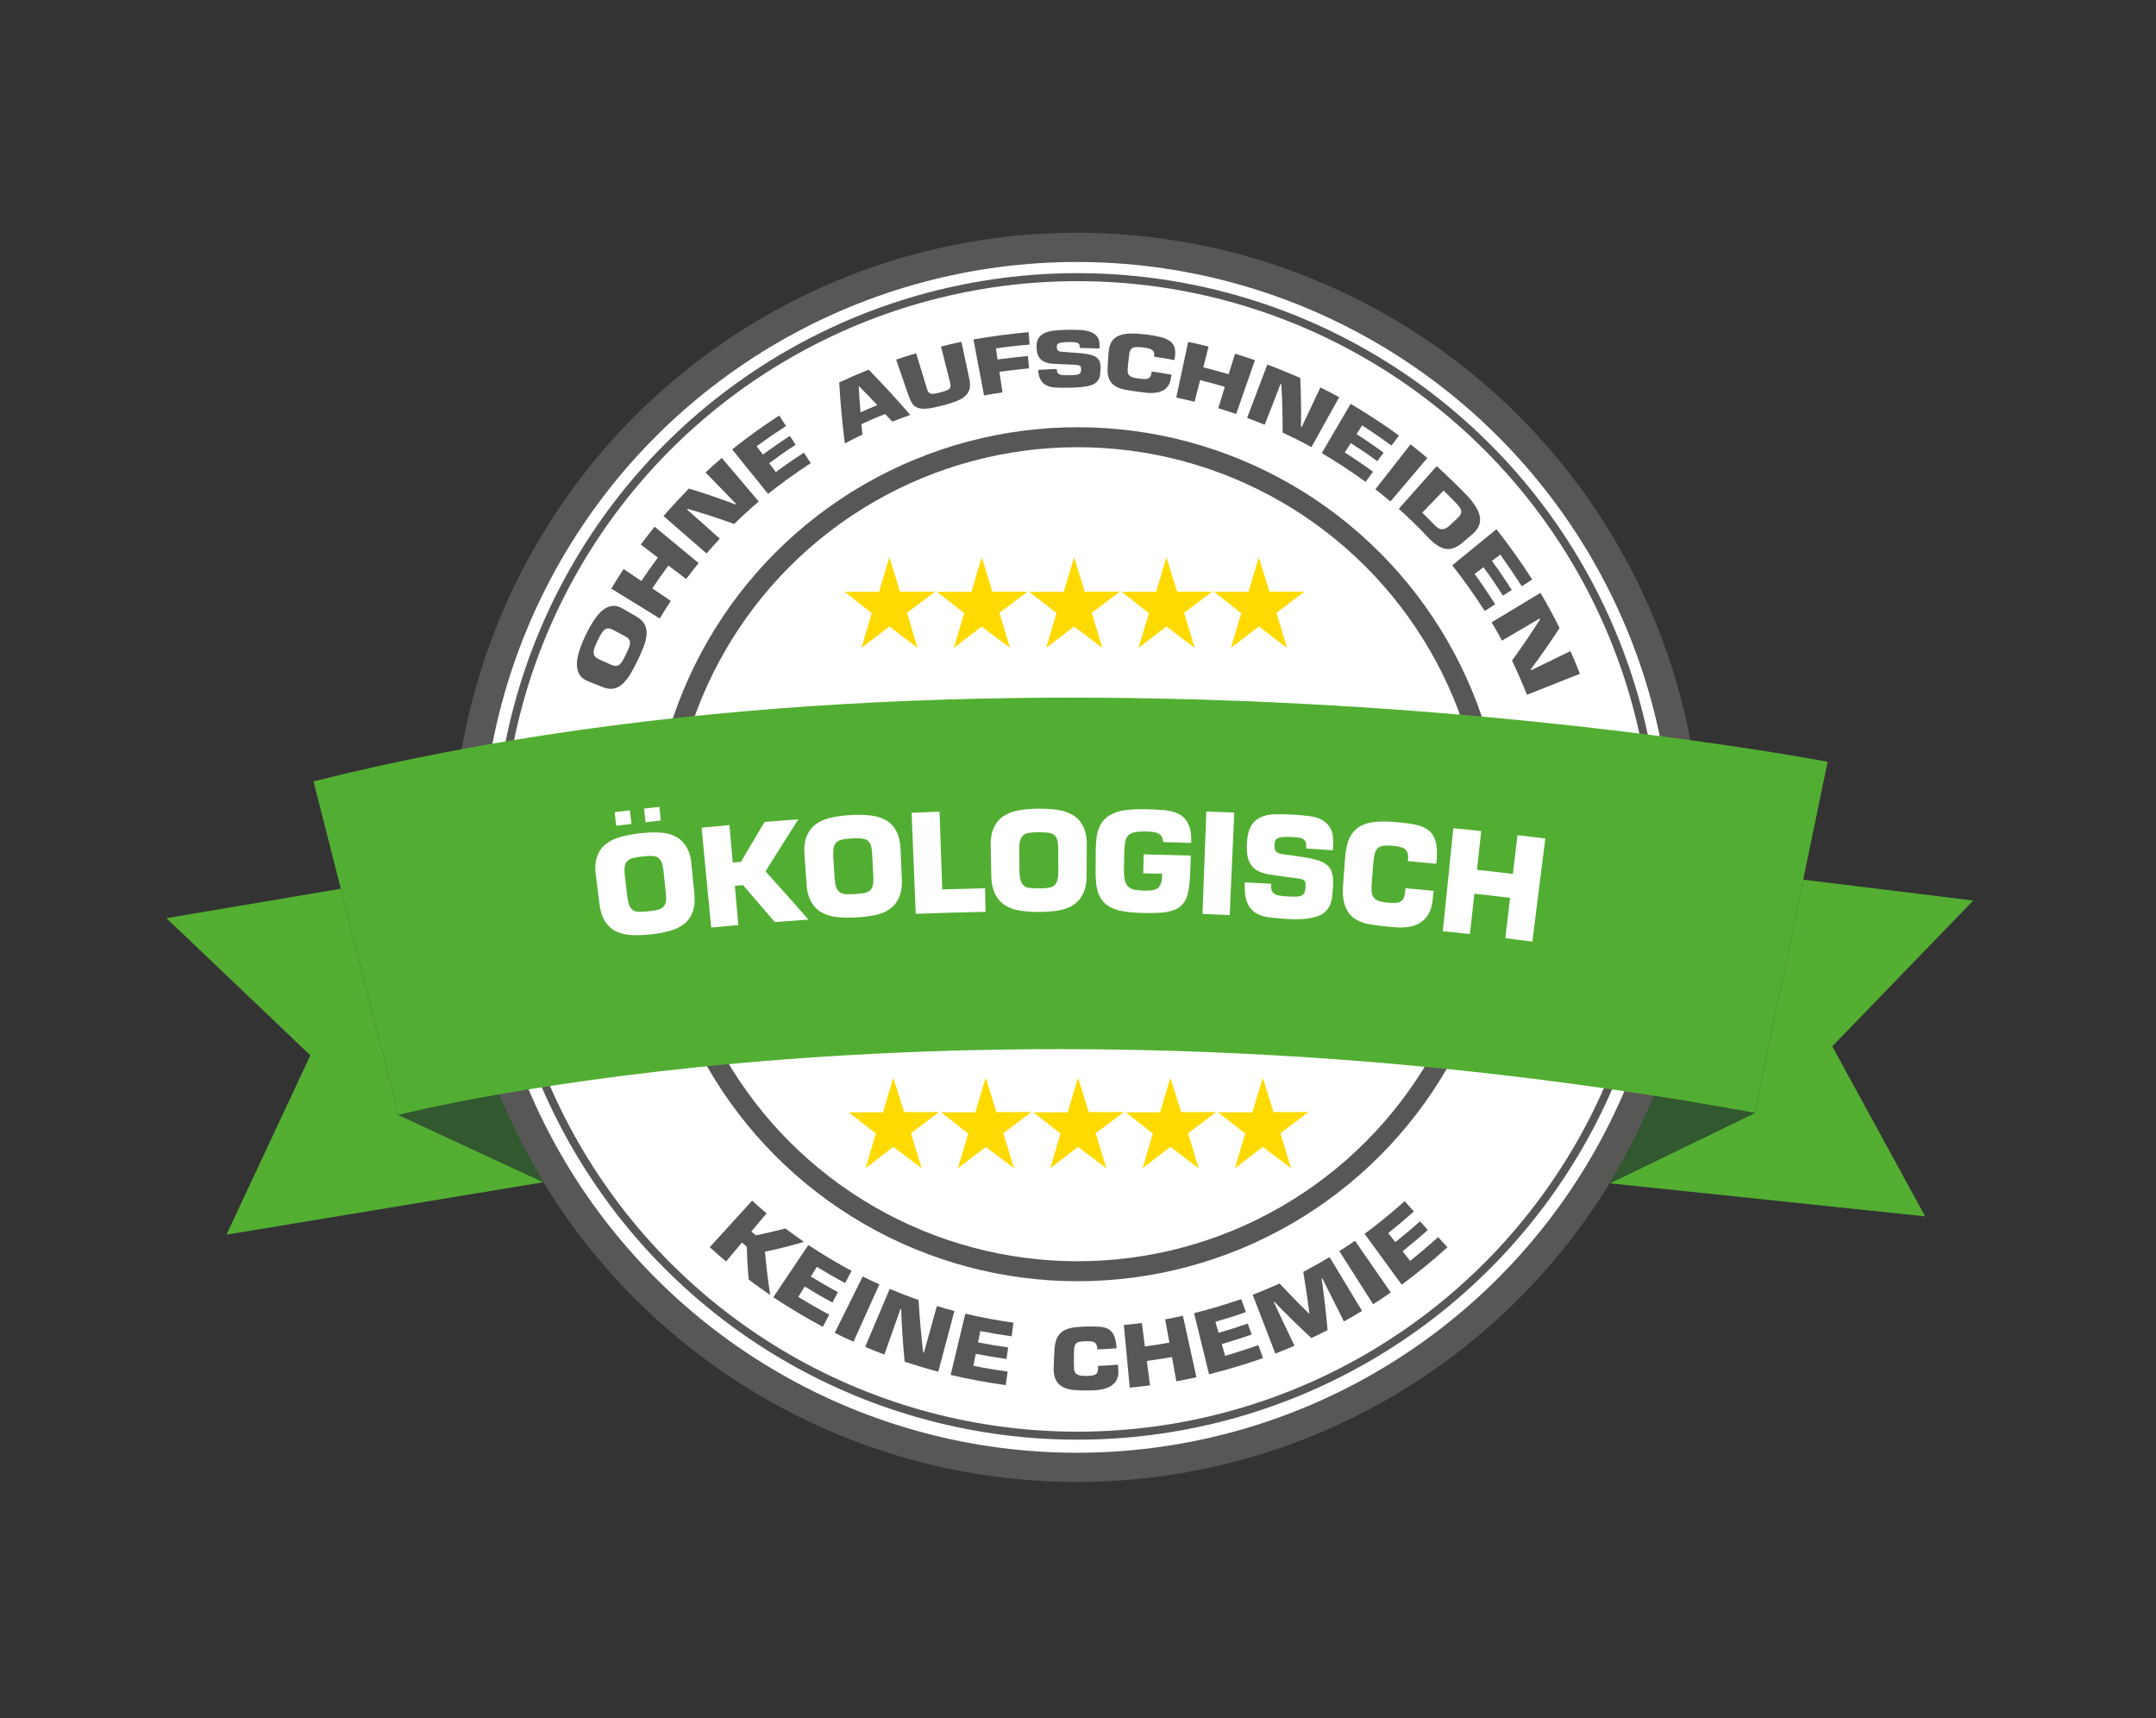 <?xml version="1.0" encoding="utf-8"?>
<!-- Generator: Adobe Illustrator 25.3.0, SVG Export Plug-In . SVG Version: 6.00 Build 0)  -->
<svg version="1.1" id="Ebene_1" xmlns="http://www.w3.org/2000/svg" xmlns:xlink="http://www.w3.org/1999/xlink" x="0px" y="0px"
	 viewBox="0 0 3156.1 2515" style="enable-background:new 0 0 3156.1 2515;" xml:space="preserve">
<rect x="0" y="0" width="3156.1" height="2515" fill="#333333" stroke="none"/>
<style type="text/css">
	.st0{fill:#FFFFFF;stroke:#575756;stroke-width:42.761;stroke-miterlimit:10;}
	.st1{fill:#FFFFFF;stroke:#575756;stroke-width:11.694;stroke-miterlimit:10;}
	.st2{fill:#53AE32;}
	.st3{fill:#31582F;}
	.st4{fill:#575756;}
	.st5{fill:#FFFFFF;stroke:#575756;stroke-width:29.236;stroke-miterlimit:10;}
	.st6{fill:#52AE32;}
	.st7{fill:#FFFFFF;}
	.st8{fill:#FFDA00;}
</style>
<g>
	<circle class="st0" cx="1576.4" cy="1255" r="892.9"/>
	<circle class="st1" cx="1577.2" cy="1253.6" r="847.9"/>
	<polygon class="st2" points="498.9,1300.9 243.6,1344 454.3,1544.8 331.5,1807.3 795.6,1730.5 583.2,1632 	"/>
	<polygon class="st2" points="2639.6,1287.6 2888.6,1318.2 2682.2,1531.6 2818.2,1780.5 2356.5,1732.1 2568.8,1629 	"/>
	<path class="st3" d="M581.9,1631.3l213.7,99.3c0,0-18.7-32.3-35.7-64.9c-9.3-17.7-23.4-50.4-29.4-63.7l-62.4,11.2L581.9,1631.3z"/>
	<path class="st3" d="M2421.5,1604c0,0-17.4,38.6-30.1,64.9c-9,18.7-26.4,47.9-34.9,63.2l212.9-103l-75.4-13.3L2421.5,1604z"/>
	<g>
		<g>
			<path class="st4" d="M1099.8,1802.7c2.7,2.3,4.1,3.4,6.8,5.6c14.5-3,28.8-6.4,43.1-10.1c9,6.7,18,13.2,27.1,19.6
				c-18.8,5.6-37.8,10.5-57,14.4c1.9,21.3,4.4,42.3,7.7,63.4c-10.7-7.3-21.2-14.8-31.5-22.6c-1.5-16-2.4-32.2-2.9-48.3
				c-2.8-2.3-4.2-3.5-7-5.8c-7.7,9.2-15.5,18.4-23.2,27.6c-8.1-6.8-16.1-13.8-23.9-20.9c20.7-22.7,41.3-45.4,62-68.1
				c6.9,6.3,14,12.5,21.2,18.5C1114.6,1785,1107.2,1793.8,1099.8,1802.7z"/>
			<path class="st4" d="M1186.9,1868.6c13.1,7.9,26.3,15.5,39.7,22.9c-3.2,6-4.8,9-8,15.1c-13.8-7.3-27.3-15.2-40.6-23.4
				c-3.8,6.1-5.6,9.2-9.4,15.3c14.9,9,29.9,17.7,45.3,25.9c-3.8,7.1-5.6,10.7-9.4,17.8c-24.9-13.4-49-27.8-72.5-43.3
				c17.1-25.5,34.2-51,51.3-76.5c20.6,13.6,41.6,26.2,63.3,37.9c-3.8,7.1-5.7,10.7-9.4,17.8c-14.1-7.4-27.9-15.4-41.4-23.7
				C1192.2,1860,1190.4,1862.8,1186.9,1868.6z"/>
			<path class="st4" d="M1249.4,1964c-9.3-4.1-18.5-8.5-27.5-13c13.7-27.5,27.3-55,41-82.5c9.7,4.8,14.6,7.1,24.4,11.5
				C1274.6,1908.1,1262,1936.1,1249.4,1964z"/>
			<path class="st4" d="M1294.6,1982.8c-9.4-3.6-18.8-7.3-28.1-11.3c12-28.3,23.9-56.6,35.9-84.8c14,5.8,28,11.2,42.3,16.3
				c1.4,25.6,3.7,51.1,6.7,76.6c0.4,0.1,0.7,0.2,1.1,0.3c6.3-22.7,12.6-45.5,19-68.2c10.2,3.1,15.3,4.6,25.6,7.3
				c-7.9,29.7-15.7,59.4-23.6,89c-16.5-4.5-32.9-9.4-49.2-14.7c-2.5-25.6-4.2-51.2-5.1-76.9c-0.4-0.2-0.6-0.2-1-0.4
				C1310.3,1938.3,1302.4,1960.5,1294.6,1982.8z"/>
			<path class="st4" d="M1431.8,1965c14.6,2.8,29.2,5.3,44,7.4c-0.9,6.8-1.4,10.1-2.4,16.9c-15.1-2.2-30-4.7-45-7.6
				c-1.4,7-2.1,10.5-3.5,17.6c16.6,3.3,33.3,6.1,50.1,8.3c-1.1,8-1.6,12-2.7,20c-27.1-3.8-53.9-8.8-80.7-15
				c7.2-29.9,14.3-59.7,21.5-89.6c23.4,5.4,46.7,9.8,70.5,13.1c-1.1,8-1.6,12-2.7,20c-15.4-2.2-30.6-4.7-45.8-7.7
				C1433.7,1955.1,1433.1,1958.4,1431.8,1965z"/>
			<path class="st4" d="M1636.6,1997.6c0.1,1.1,0.1,1.6,0.2,2.7c0.2,2.5,0.3,5,0.4,7.4c0.1,2.4-0.1,4.7-0.6,6.9
				c-0.5,2.3-1.4,4.4-2.6,6.5c-1.2,2.1-3,4.1-5.4,6c-2.4,1.9-5.1,3.3-7.8,4.4c-2.7,1-5.6,1.9-8.5,2.4c-3,0.6-6,0.9-9.2,1.1
				c-3.1,0.1-6.3,0.2-9.6,0.3c-7.7,0.1-14.7-0.1-21.1-0.6c-6.4-0.5-11.9-2-16.5-4.4c-4.6-2.4-8.1-6-10.5-10.8
				c-2.4-4.8-3.3-11.4-2.9-19.8c0.5-9.5,0.7-14.3,1.1-23.8c0.4-7.6,1.8-13.6,4.1-18.1c2.4-4.5,5.6-7.9,9.8-10.2
				c4.2-2.3,9.1-3.8,14.8-4.6c5.7-0.7,12.2-1.1,19.5-1.3c6.8-0.1,12.7,0,17.7,0.3c5,0.4,9.3,1.4,12.7,3.3c3.4,1.8,6.2,4.7,8.1,8.6
				c2,3.9,3.3,9.2,4,16.1c0.1,1.4,0.2,2.1,0.3,3.6c-9.5,0.7-19,1.3-28.4,1.6c-0.1-1.4-0.1-2.1-0.1-3.6c-0.3-2-1-3.6-1.9-4.8
				c-0.9-1.2-2.1-2-3.6-2.5c-1.5-0.5-3.2-0.9-5.1-1c-2-0.1-4.1-0.2-6.3-0.1c-3.9,0.1-7,0.4-9.2,0.9c-2.3,0.6-4,1.5-5.1,2.9
				c-1.1,1.3-1.9,3.1-2.2,5.4c-0.3,2.2-0.5,5-0.6,8.3c-0.1,5.7-0.1,8.6-0.1,14.4c0,3.4,0.1,6.4,0.3,8.8c0.2,2.4,0.9,4.4,2.1,5.9
				c1.2,1.5,3,2.6,5.4,3.3c2.4,0.7,5.8,1,10.2,1c3,0,5.6-0.2,7.8-0.5c2.2-0.3,4.1-0.8,5.6-1.6c1.5-0.8,2.5-2,3.2-3.5
				c0.7-1.6,0.9-3.7,0.8-6.4c0-1.1-0.1-1.6-0.1-2.7C1617.1,1998.9,1626.9,1998.4,1636.6,1997.6z"/>
			<path class="st4" d="M1751.4,2016c-9.7,2.2-19.6,4.1-29.4,5.9c-2.1-11.8-4.3-23.7-6.4-35.5c-12.2,2.2-24.5,4.1-36.8,5.7
				c1.6,11.9,3.1,23.9,4.7,35.8c-9.9,1.3-19.8,2.4-29.7,3.3c-2.9-30.6-5.7-61.1-8.6-91.7c10.5-1,15.8-1.6,26.3-2.9
				c1.5,11.4,3,22.9,4.5,34.3c12-1.6,23.9-3.4,35.8-5.6c-2.1-11.4-4.1-22.7-6.2-34.1c10.4-1.9,15.6-2.9,26-5.2
				C1738.2,1956,1744.8,1986,1751.4,2016z"/>
			<path class="st4" d="M1783.8,1951c14.4-4.2,28.6-8.7,42.8-13.6c2.3,6.4,3.4,9.7,5.7,16.1c-14.5,5-29.1,9.6-43.8,13.9
				c2,6.9,3,10.3,4.9,17.2c16.4-4.7,32.6-10,48.7-15.6c2.7,7.6,4.1,11.4,6.8,19c-26,9.1-52.3,16.9-79,23.7
				c-7.3-29.8-14.6-59.6-21.9-89.5c23.4-5.9,46.3-12.8,69-20.6c2.7,7.6,4.1,11.4,6.8,19c-14.7,5.3-29.6,9.9-44.6,14.2
				C1781.1,1941.3,1782,1944.5,1783.8,1951z"/>
			<path class="st4" d="M1895,1969.9c-9.3,4-18.7,7.8-28.1,11.4c-11-28.7-22-57.3-33.1-86c13.2-5.2,26.3-10.7,39.3-16.5
				c14,14.9,28.2,29.5,42.8,43.7c0.4-0.2,0.6-0.3,0.9-0.4c-2.6-20.2-5.6-40.2-9-60.3c13-6.9,25.8-14.2,38.5-21.7
				c15.9,26.3,31.8,52.5,47.6,78.8c-8.8,5.3-17.7,10.5-26.6,15.4c-10.5-21.1-21.1-42.1-31.7-63.2c-0.3,0.2-0.5,0.3-0.9,0.5
				c3.6,25.1,6.5,50.2,8.7,75.4c-9.4,4.8-14.2,7.1-23.7,11.6c-18.6-17.2-36.7-34.8-54.3-53.1c-0.3,0.1-0.5,0.2-0.8,0.3
				C1874.7,1927.4,1884.8,1948.7,1895,1969.9z"/>
			<path class="st4" d="M2035.9,1891.9c-8.5,5.9-17.1,11.7-25.8,17.2c-16.5-25.9-33-51.8-49.5-77.7c9.2-5.9,13.8-8.9,22.9-15.2
				C2000.9,1841.4,2018.4,1866.7,2035.9,1891.9z"/>
			<path class="st4" d="M2042.6,1818.2c12.3-9.8,24.4-19.9,36.1-30.5c4.6,5.1,6.9,7.6,11.4,12.7c-11.9,10.8-24.3,21.1-36.9,31.2
				c4.5,5.6,6.7,8.4,11.1,14.1c14-11.3,27.6-22.8,41-34.8c5.4,6,8.1,8.9,13.6,14.9c-21.5,19.3-43.8,37.5-67,54.7
				c-18.1-24.8-36.2-49.6-54.3-74.4c20.3-15.1,39.7-30.9,58.6-47.8c5.4,6,8.1,8.9,13.5,14.9c-12.1,11-24.7,21.6-37.5,31.8
				C2036.4,1810.3,2038.4,1813,2042.6,1818.2z"/>
		</g>
	</g>
	<g>
		<g>
			<path class="st4" d="M933.6,966.3c-3.5,7.2-6.9,13.8-10.4,19.7c-3.5,5.9-7.2,10.7-11.2,14.5c-4,3.7-8.3,6.2-13,7.3
				c-4.7,1.1-10.1,0.5-16.1-1.8c-8.8-3.5-13.1-5.2-21.9-8.7c-6-2.4-10.3-5.7-12.8-10c-2.5-4.3-3.8-9.4-3.7-15.3
				c0.1-5.9,1.3-12.6,3.7-19.8c2.4-7.3,5.5-15,9.4-23c3.9-8.1,7.9-15.2,12-21.5c4.1-6.2,8.4-11.1,12.9-14.7c4.5-3.5,9.2-5.6,14-6.1
				c4.9-0.5,10,0.9,15.6,4.2c8.1,4.8,12.2,7.2,20.3,11.9c5.6,3.3,9.4,7.1,11.5,11.4c2.1,4.3,3,9.1,2.6,14.4
				c-0.4,5.3-1.7,11-4.1,17.3C940,952.4,937.1,959.1,933.6,966.3z M916.3,957.8c1.8-3.8,3.3-7,4.4-9.8c1.1-2.7,1.6-5.1,1.6-7.1
				s-0.6-3.8-1.9-5.4c-1.2-1.6-3.2-3.1-6-4.5c-6.6-3.5-10-5.3-16.6-8.8c-2.8-1.5-5.1-2.2-7.1-2.3c-2-0.1-3.8,0.5-5.5,1.7
				c-1.7,1.2-3.3,3.2-4.9,5.8c-1.6,2.6-3.4,6-5.3,10c-1.9,4-3.4,7.5-4.5,10.4c-1.1,2.9-1.6,5.4-1.5,7.5c0.1,2.1,0.7,3.9,2,5.5
				c1.3,1.5,3.3,3,6.1,4.4c6.8,3.1,10.3,4.6,17.1,7.7c2.9,1.2,5.3,1.8,7.3,1.8c2,0,3.8-0.6,5.4-1.9c1.6-1.3,3.1-3.1,4.5-5.6
				C912.8,964.8,914.4,961.6,916.3,957.8z"/>
			<path class="st4" d="M1022.7,824.2c-6.2,7.6-12.3,15.4-18.2,23.4c-8.7-6.6-17.4-13.2-26.1-19.8c-8.1,10.9-16,22.1-23.5,33.5
				c9,6.1,18.1,12.2,27.1,18.3c-5.6,8.4-11,17-16.2,25.7c-23.7-14.6-47.4-29.2-71-43.7c5.9-9.7,11.9-19.2,18.1-28.7
				c8.7,5.9,17.3,11.7,26,17.6c7.8-11.6,15.8-23.1,24.1-34.4c-8.3-6.3-16.7-12.7-25-19c6.7-8.8,13.4-17.5,20.3-26.1
				C979.8,788.8,1001.2,806.5,1022.7,824.2z"/>
			<path class="st4" d="M1053.7,788.5c-6.6,7.1-13.1,14.3-19.4,21.7c-21-18.3-42-36.6-63-54.8c12-13.8,24.4-27.2,37.1-40.3
				c23,7,45.7,14.8,68.2,23.3c0.3-0.3,0.5-0.5,0.9-0.8c-14.9-15.4-29.8-30.7-44.7-46.1c7.8-7.2,15.7-14.3,23.8-21.2
				c18,21.3,36.1,42.5,54.1,63.8c-12.4,10.5-24.4,21.5-36,32.9c-22.5-8.2-45.1-15.5-68-22.1c-0.3,0.4-0.5,0.6-0.9,0.9
				C1021.8,760.1,1037.8,774.3,1053.7,788.5z"/>
			<path class="st4" d="M1116.8,665.4c12.9-9.5,26-18.7,39.5-27.3c3.4,5.2,5.1,7.8,8.4,13c-13.2,8.5-26.1,17.5-38.7,26.8
				c3.9,5.2,5.8,7.8,9.7,13.1c13.4-9.9,27.1-19.4,41.2-28.4c4,6.2,5.9,9.2,9.9,15.4c-21.6,14-42.3,28.9-62.5,44.9
				c-17.5-21.7-35-43.4-52.5-65.1c22.2-17.7,45.1-34.1,68.9-49.6c4,6.1,5.9,9.2,9.9,15.4c-14.6,9.5-28.9,19.3-43,29.6
				C1111.3,658,1113.2,660.5,1116.8,665.4z"/>
			<path class="st4" d="M1261,620.9c0.6,6.1,0.9,9.1,1.5,15.2c-8.7,4.1-17.3,8.4-25.8,12.9c-3.8-29.7-6.5-59.4-8.2-89.2
				c14.2-6.6,28.5-12.9,43-18.7c21.1,21.4,41.4,43.5,61,66.3c-8.8,3.1-17.6,6.3-26.3,9.8c-4.1-4.5-6.2-6.8-10.5-11.3
				C1284,610.6,1272.4,615.6,1261,620.9z M1257.3,565.1c-0.1,0-0.2,0.1-0.3,0.1c0.7,12.8,1.6,25.6,2.7,38.4
				c9.8-4.4,14.7-6.6,24.6-10.6C1275.4,583.6,1266.4,574.3,1257.3,565.1z"/>
			<path class="st4" d="M1407.4,500.4c3.9,18.1,7.7,36.2,11.6,54.4c1.2,5.4,1.3,10.1,0.4,14.1c-0.9,3.9-2.8,7.3-5.8,10.2
				c-3,2.9-7,5.3-12.1,7.5c-5.1,2.1-11.2,4.1-18.5,6.1c-10,2.7-18,4.5-24,5.2c-6.1,0.7-11,0.5-14.8-0.7c-3.8-1.2-6.7-3.4-8.7-6.4
				c-2-3.1-3.8-7-5.5-11.8c-6.1-17.5-12.2-35-18.2-52.6c9.7-3.3,19.5-6.4,29.3-9.3c5.4,17.6,10.7,35.2,16.1,52.8
				c0.7,2.3,1.6,3.9,2.8,4.9c1.2,1,2.6,1.6,4.3,1.7c1.7,0.1,3.6-0.1,5.9-0.6c2.2-0.5,4.8-1.2,7.7-1.9c2.9-0.8,5.3-1.5,7.2-2.2
				c1.9-0.7,3.4-1.5,4.4-2.5c1.1-1,1.7-2.2,1.9-3.7c0.2-1.5,0-3.4-0.6-5.8c-4.4-17.5-8.9-35-13.3-52.5
				C1387.4,504.7,1397.4,502.4,1407.4,500.4z"/>
			<path class="st4" d="M1460.3,526.2c14.8-2,29.6-3.7,44.5-5.1c0.7,7.3,1,10.9,1.6,18.1c-14.5,1.4-29,3-43.4,5
				c1.5,10.1,3,20.2,4.5,30.2c-10.8,1.6-16.3,2.5-27,4.4c-5.2-27.3-10.3-54.6-15.5-81.9c26.8-4.7,53.6-8.2,80.7-10.7
				c0.6,7.3,0.9,10.9,1.5,18.2c-16.5,1.3-32.9,3.2-49.3,5.6C1458.9,516.5,1459.4,519.7,1460.3,526.2z"/>
			<path class="st4" d="M1571.7,516.2c8.1,0.4,14.8,1.2,20,2.1c5.2,0.9,9.3,2.3,12.3,4.1c2.9,1.8,4.9,4.2,5.9,7.2
				c1,3,1.4,6.9,1.1,11.6c-0.1,2.3-0.3,4.6-0.5,6.8c-0.2,2.3-0.8,4.4-1.7,6.3c-0.9,2-2.3,3.8-4.1,5.4c-1.8,1.7-4.4,3.1-7.8,4.2
				c-3.3,1.2-7.6,2-12.8,2.6c-5.2,0.6-11.5,0.9-19,1c-6.6,0.1-12.5,0.1-17.9-0.1c-5.3-0.1-10-1-13.8-2.6c-3.9-1.6-7-4.1-9.4-7.7
				c-2.4-3.6-3.8-8.8-4.3-15.6c10.9-0.8,16.3-1,27.2-1.4c0.1,2.1,0.4,3.8,1,5.1c0.6,1.2,1.6,2.2,3,2.8c1.4,0.6,3.2,1,5.4,1.1
				s5.1,0.2,8.6,0.1c3.3,0,6-0.1,8.3-0.3c2.2-0.1,4-0.5,5.4-1c1.4-0.5,2.4-1.3,3-2.2c0.6-1,0.9-2.4,1-4.2c0-1.8-0.1-3.2-0.4-4.2
				c-0.3-1-0.9-1.8-2-2.2c-1-0.5-2.6-0.8-4.6-1c-2-0.2-4.7-0.3-8-0.4c-2.5-0.1-3.8-0.2-6.3-0.3c-6.6-0.3-12.5-0.5-17.7-0.8
				c-5.2-0.2-9.7-1-13.4-2.4c-3.7-1.4-6.6-3.6-8.8-6.6c-2.2-3.1-3.5-7.6-3.9-13.6c-0.4-6,0.3-10.7,2.3-14.2c2-3.5,5-6.2,9.1-8.2
				c4.1-1.9,9.1-3.2,15-3.8c5.9-0.6,12.7-1,20.2-1.1c6.2-0.1,12.2,0.1,17.8,0.4c5.7,0.3,10.6,1.3,14.8,2.9c4.2,1.6,7.4,4,9.8,7.3
				c2.3,3.2,3.3,7.8,3.1,13.5c-0.1,1.4-0.1,2.1-0.2,3.4c-9.4-0.5-18.9-0.7-28.4-0.8c0-2.1-0.3-3.8-0.9-5c-0.6-1.2-1.6-2-3-2.6
				c-1.3-0.6-3.1-0.9-5.2-1c-2.1-0.1-4.6-0.1-7.6-0.1c-4.1,0-7.3,0.3-9.6,0.6c-2.3,0.3-4,0.8-5.2,1.5c-1.2,0.6-1.9,1.4-2.2,2.3
				c-0.3,0.9-0.4,1.9-0.3,3.1c0.1,1.7,0.4,3,0.9,3.9c0.6,0.9,1.4,1.6,2.4,2c1,0.4,2.3,0.7,3.8,0.8c1.5,0.2,3.2,0.2,5.1,0.3
				C1564.4,515.8,1566.8,515.9,1571.7,516.2z"/>
			<path class="st4" d="M1715.1,548.5c-0.2,1-0.3,1.4-0.5,2.4c-0.4,2.3-0.9,4.4-1.4,6.5c-0.5,2.1-1.3,4.1-2.3,5.9
				c-1,1.8-2.3,3.5-4,5.1c-1.6,1.6-3.7,2.9-6.2,4c-2.6,1.1-5.3,1.9-7.9,2.3c-2.7,0.4-5.4,0.6-8.2,0.6c-2.8,0-5.6-0.2-8.4-0.6
				s-5.8-0.7-8.8-1.1c-7-0.9-13.4-1.8-19.2-2.9c-5.8-1-10.8-2.7-14.9-5.1c-4.1-2.4-7.3-5.7-9.4-10.1c-2.2-4.4-3-10.4-2.5-18
				c0.6-8.6,0.8-12.9,1.4-21.5c0.4-6.9,2-12.3,4.7-16.3c2.7-4,6.4-6.9,11.3-8.7c4.8-1.8,10.6-2.8,17.3-2.8c6.7,0,14.2,0.5,22.6,1.5
				c7.8,1,14.5,2.3,20.2,3.7s10.2,3.4,13.6,5.8c3.4,2.5,5.7,5.7,6.9,9.6c1.2,3.9,1.3,8.9,0.3,15.1c-0.2,1.3-0.4,1.9-0.6,3.2
				c-9.9-1.9-19.9-3.6-29.9-5c0.2-1.3,0.3-1.9,0.5-3.2c0-1.9-0.4-3.4-1.2-4.6c-0.8-1.2-1.9-2.2-3.4-2.9c-1.5-0.7-3.3-1.3-5.4-1.8
				c-2.1-0.4-4.4-0.8-6.9-1.1c-4.3-0.5-7.6-0.7-10.2-0.4c-2.5,0.2-4.5,0.9-5.8,2c-1.4,1.1-2.3,2.6-2.9,4.6c-0.6,2-1,4.5-1.3,7.4
				c-0.5,5.2-0.8,7.8-1.4,12.9c-0.3,3.1-0.5,5.7-0.5,7.9c0,2.2,0.5,4,1.5,5.5c1,1.5,2.7,2.7,4.9,3.6c2.3,0.9,5.5,1.6,9.7,2.1
				c2.9,0.4,5.4,0.6,7.6,0.7c2.2,0.1,4-0.1,5.5-0.5c1.5-0.5,2.8-1.3,3.7-2.6c0.9-1.3,1.6-3.1,1.9-5.6c0.1-1,0.2-1.5,0.4-2.4
				C1695.7,545.1,1705.4,546.7,1715.1,548.5z"/>
			<path class="st4" d="M1809.6,606c-10.4-3.6-15.7-5.2-26.2-8.4c3.2-10.4,6.4-20.8,9.6-31.3c-12-3.6-24-6.9-36.2-9.9
				c-2.7,10.6-5.4,21.1-8.1,31.7c-10.7-2.6-16-3.8-26.8-6.1c5.8-27.2,11.6-54.4,17.4-81.5c10,2.1,20,4.3,29.9,6.8
				c-2.6,10.1-5.2,20.3-7.7,30.4c12.4,3.1,24.8,6.5,37.1,10.1c3.1-10,6.2-20,9.3-30c9.8,2.9,19.6,6.1,29.2,9.4
				C1828,553.5,1818.8,579.8,1809.6,606z"/>
			<path class="st4" d="M1851.3,621.8c-10.2-4.2-15.3-6.2-25.7-10.1c9.9-26,19.7-52,29.6-78.1c16.3,6.1,32.3,12.7,48.2,19.6
				c1.1,23.8,1.5,47.6,1.1,71.4c0.4,0.2,0.6,0.3,1,0.5c9.2-19.3,18.3-38.7,27.4-58c9.3,4.6,18.4,9.4,27.5,14.3
				c-13.5,24.4-27,48.7-40.6,73.1c-13.8-7.6-27.9-14.6-42.2-21.3c0.1-23.7-0.5-47.2-1.9-70.8c-0.4-0.2-0.7-0.3-1.1-0.5
				C1866.9,582,1859.2,601.9,1851.3,621.8z"/>
			<path class="st4" d="M1985.8,635.5c13.5,8.6,26.8,17.6,39.6,27.1c-3.7,5-5.5,7.5-9.2,12.5c-12.6-9.3-25.6-18.1-38.8-26.5
				c-3.5,5.5-5.3,8.2-8.8,13.7c14.1,9,27.9,18.4,41.3,28.3c-4.4,5.9-6.5,8.8-10.9,14.7c-20.8-15.1-42-29-64.1-42.1
				c14.1-24,28.2-48,42.3-72.1c24.3,14.4,47.8,29.8,70.7,46.4c-4.4,5.9-6.5,8.8-10.9,14.7c-14.1-10.2-28.4-20.1-43-29.5
				C1990.8,627.8,1989.1,630.4,1985.8,635.5z"/>
			<path class="st4" d="M2035.4,734.1c-7.2-6.1-14.5-12.1-22-17.9c17.2-21.9,34.3-43.9,51.5-65.8c8.3,6.5,16.5,13.2,24.5,20
				C2071.4,691.6,2053.4,712.9,2035.4,734.1z"/>
			<path class="st4" d="M2103.1,682.3c15.1,13.7,29.6,27.8,43.8,42.4c5.8,6.1,10.3,11.9,13.6,17.2c3.3,5.4,5.2,10.4,5.9,15.1
				c0.7,4.7,0.1,9.1-1.8,13.3c-1.9,4.2-5.1,8.1-9.6,12c-5.3,4.5-8,6.8-13.3,11.4c-4.3,3.7-8.6,6.4-12.6,8.1
				c-4.1,1.7-8.2,2.2-12.3,1.7c-4.2-0.6-8.4-2.3-12.9-5.3c-4.5-2.9-9.2-7.2-14.4-12.6c-13.4-14.2-27.3-27.8-41.9-40.8
				C2066.1,724,2084.6,703.1,2103.1,682.3z M2082,750.4c7.4,7.2,11.1,10.9,18.3,18.4c3.8,4,7.4,6,10.8,5.9c3.4-0.1,6.7-1.6,10-4.6
				c5.1-4.8,7.7-7.1,12.8-11.9c2-1.8,3.4-3.5,4.2-5.2c0.8-1.6,1.1-3.3,1-4.9c-0.2-1.6-0.8-3.3-2-5c-1.1-1.7-2.6-3.5-4.5-5.5
				c-7.6-8-11.5-11.9-19.4-19.5C2102.7,728.8,2092.4,739.6,2082,750.4z"/>
			<path class="st4" d="M2184,821c10.1,13.9,19.7,28.1,29.1,42.5c-5.2,3.4-7.8,5.1-13,8.4c-9-14.2-18.5-28.1-28.5-41.6
				c-5.2,3.9-7.8,5.9-13,9.8c10.5,14.5,20.5,29.3,30.2,44.4c-6.1,3.9-9.2,5.9-15.4,9.8c-14.8-23.1-30.5-45.3-47.5-66.8
				c21.6-17.6,43.1-35.2,64.7-52.8c18.7,23.7,36.1,48.2,52.4,73.6c-6.1,3.9-9.2,5.9-15.3,9.9c-10.1-15.7-20.6-31.1-31.5-46.3
				C2191.3,815.5,2188.9,817.3,2184,821z"/>
			<path class="st4" d="M2198.7,937.8c-4.8-9.1-9.9-18.1-15.1-26.9c23.8-14.4,47.6-28.7,71.4-43.1c10,16.8,19.3,34,28,51.5
				c-13.4,20.7-27.5,40.8-42.2,60.6c0.2,0.5,0.3,0.7,0.5,1.2c19.2-9.3,38.4-18.6,57.6-28c4.9,11,9.5,22,13.9,33.2
				c-25.8,10.2-51.6,20.4-77.5,30.7c-6.8-16.9-14.1-33.6-21.9-50.1c14.4-19.7,28-39.8,41.1-60.4c-0.3-0.5-0.4-0.7-0.6-1.2
				C2235.5,916.2,2217.1,927,2198.7,937.8z"/>
		</g>
	</g>
	<circle class="st5" cx="1577.5" cy="1250.4" r="610.4"/>
	<path class="st6" d="M458.9,1143.8L583.2,1632c0,0,832.7-214.6,1985.6-3l106.6-513.9C2675.4,1115.1,1484.7,885.8,458.9,1143.8z"/>
	<g>
		<g>
			<path class="st7" d="M953,1367.7c-9.1,1-18.8,1.5-28,1.1c-8.6-0.4-16.2-2.1-22.8-5.3c-6.6-3.1-12-8-16.2-14.4
				c-4.8-7.3-7.7-17.9-8.5-26.5c-1.7-13.7-3.5-27.3-5.2-41c-1.4-8.5-1.2-19.5,1.7-27.8c2.6-7.3,6.7-13.3,12.5-18
				c5.8-4.6,12.9-8.2,21.4-10.6c9.1-2.6,19-4.3,28.3-5.4c9.3-1.1,19.3-1.6,28.7-1.2c8.8,0.4,16.6,2.2,23.2,5.5
				c6.6,3.2,12,8.2,16.2,14.7c4.7,7.5,7.4,18.1,7.9,26.8c1.4,13.8,2.8,27.5,4.1,41.3c1.2,8.6,0.7,19.6-2.3,27.9
				c-2.7,7.3-6.9,13.2-12.6,17.7c-5.7,4.5-12.7,7.9-21,10.1C971.7,1365.1,962.1,1366.7,953,1367.7z M924.4,1206
				c-8.9,1-13.4,1.6-22.3,2.7c-1-8-1.4-12-2.4-19.9c8.9-1.1,13.4-1.6,22.3-2.7C923,1194,923.4,1198,924.4,1206z M949.2,1334
				c5.2-0.6,9.6-1.3,13.1-2.1c3.5-0.8,6.3-2.2,8.3-4c2-1.9,3.4-4.4,4-7.7c0.7-3.3,0.7-7.6,0.1-13.1c-1.2-10.9-2.4-21.9-3.5-32.8
				c-0.6-5.4-1.6-9.7-2.9-12.7c-1.3-3-3.2-5.2-5.6-6.6c-2.4-1.4-5.5-2.1-9.1-2.1c-3.7,0-8.2,0.2-13.4,0.8c-5.3,0.6-9.7,1.3-13.2,2.2
				c-3.5,0.9-6.3,2.2-8.3,4.1c-2,1.9-3.4,4.4-4,7.6c-0.6,3.2-0.7,7.5-0.2,13c1.3,10.9,2.6,21.8,3.9,32.7c0.8,5.4,1.9,9.6,3.2,12.7
				c1.4,3,3.3,5.3,5.6,6.6c2.4,1.4,5.4,2.1,8.9,2.1C939.6,1334.8,944,1334.5,949.2,1334z M967.3,1201.1c-8.9,1-13.4,1.5-22.3,2.5
				c-0.9-8-1.3-12-2.2-20c8.9-1,13.4-1.5,22.4-2.5C966,1189.1,966.4,1193.1,967.3,1201.1z"/>
			<path class="st7" d="M1072.6,1262.6c4.8-0.4,7.3-0.6,12.1-1.1c11.5-19.5,23-39,34.6-58.4c16.5-1.3,32.9-2.6,49.4-3.8
				c-16.2,25.3-32.2,50.7-48.1,76.2c21.2,23.4,42.1,46.9,62.9,70.6c-16.4,1.1-32.9,2.3-49.3,3.6c-15.4-18.1-30.9-36.1-46.5-54.1
				c-4.8,0.4-7.2,0.6-12,1.1c1.7,19.1,3.4,38.3,5.1,57.4c-13.2,1.1-26.5,2.3-39.7,3.6c-4.7-48.7-9.4-97.4-14.1-146.1
				c13.6-1.3,27.2-2.6,40.8-3.9C1069.3,1225.9,1071,1244.2,1072.6,1262.6z"/>
			<path class="st7" d="M1253.4,1342.9c-9.1,0.5-18.8,0.5-28-0.5c-8.5-0.9-16-3.1-22.4-6.6c-6.4-3.5-11.5-8.7-15.4-15.4
				c-4.4-7.7-6.7-18.5-7-27.2c-1-13.9-1.9-27.7-2.9-41.6c-0.9-8.7-0.1-19.7,3.3-27.9c3-7.2,7.5-13,13.5-17.4c6-4.4,13.4-7.5,22-9.4
				c9.2-2.1,19.2-3.3,28.5-3.8c9.3-0.6,19.4-0.5,28.7,0.5c8.8,0.9,16.4,3.2,22.9,6.8c6.4,3.6,11.6,8.9,15.3,15.8
				c4.3,7.8,6.3,18.7,6.4,27.5c0.6,13.9,1.2,27.9,1.8,41.8c0.7,8.7-0.4,19.8-3.9,27.9c-3.1,7.2-7.6,12.9-13.5,17.1
				c-5.9,4.2-13.1,7.2-21.5,9C1272.2,1341.4,1262.5,1342.4,1253.4,1342.9z M1251.5,1308.7c5.2-0.3,9.6-0.8,13.2-1.4
				c3.6-0.7,6.4-1.9,8.5-3.6c2.1-1.8,3.6-4.3,4.4-7.5c0.8-3.3,1.1-7.7,0.8-13.2c-0.6-11.1-1.1-22.2-1.7-33.3
				c-0.3-5.5-1-9.8-2.2-12.9c-1.2-3.1-2.9-5.4-5.2-6.9c-2.3-1.5-5.3-2.4-9-2.7c-3.7-0.3-8.2-0.2-13.5,0.1s-9.7,0.8-13.3,1.5
				c-3.6,0.7-6.4,1.9-8.5,3.7c-2.1,1.8-3.6,4.3-4.4,7.5c-0.8,3.2-1.1,7.6-0.9,13.1c0.7,11.1,1.4,22.1,2.1,33.2
				c0.5,5.5,1.3,9.8,2.5,13c1.2,3.1,3,5.5,5.3,7c2.3,1.5,5.2,2.4,8.8,2.6C1241.9,1309,1246.3,1309,1251.5,1308.7z"/>
			<path class="st7" d="M1379.3,1301.9c20.9-0.6,41.8-1.2,62.7-1.7c0.2,11.5,0.5,23,0.7,34.5c-34.1,0.7-68.1,1.7-102.2,3
				c-2-49.3-4-98.7-6-148c13.6-0.6,27.3-1.1,40.9-1.6C1376.8,1226,1378,1264,1379.3,1301.9z"/>
			<path class="st7" d="M1521.3,1334.9c-9.2,0.1-18.8-0.5-27.9-1.9c-8.5-1.3-15.9-3.9-22-7.8c-6.2-3.9-11-9.3-14.6-16.3
				c-4-8-5.8-18.9-5.7-27.7c-0.3-14-0.6-28-0.8-42c-0.5-8.8,0.8-19.8,4.6-27.9c3.3-7.1,8.1-12.8,14.3-16.8
				c6.2-4.1,13.7-6.9,22.4-8.4c9.3-1.6,19.3-2.3,28.6-2.4c9.3-0.1,19.4,0.4,28.7,1.9c8.7,1.4,16.2,4,22.5,8
				c6.3,4,11.1,9.6,14.5,16.6c3.9,8.1,5.4,19.1,5,28c-0.1,14.1-0.2,28.1-0.2,42.2c0.3,8.8-1.3,19.9-5.3,27.9
				c-3.4,7.1-8.2,12.6-14.3,16.5c-6.1,4-13.4,6.6-21.9,8C1540.6,1334.2,1531.3,1334.8,1521.3,1334.9z M1521,1300.4
				c5.2,0,9.6-0.3,13.2-0.8c3.6-0.5,6.5-1.5,8.7-3.2c2.2-1.7,3.8-4.1,4.8-7.4c1-3.2,1.5-7.7,1.5-13.2c0-11.2,0-22.4-0.1-33.6
				c0-5.6-0.5-9.9-1.5-13.1c-1-3.2-2.7-5.6-4.9-7.2c-2.2-1.6-5.2-2.7-8.9-3.1c-3.7-0.4-8.1-0.6-13.4-0.6c-5.3,0-9.7,0.3-13.3,0.8
				c-3.6,0.5-6.5,1.6-8.7,3.3c-2.2,1.7-3.8,4.1-4.8,7.3c-1,3.2-1.5,7.6-1.6,13.1c0.1,11.2,0.3,22.4,0.4,33.5
				c0.2,5.6,0.8,9.9,1.9,13.2c1,3.2,2.7,5.7,4.9,7.3c2.2,1.6,5.1,2.7,8.7,3.1C1511.4,1300.2,1515.8,1300.4,1521,1300.4z"/>
			<path class="st7" d="M1702.6,1232.6c-0.2-3.7-1-6.6-2.5-8.7c-1.5-2.1-3.5-3.6-6-4.6c-2.5-1-5.3-1.6-8.3-1.8
				c-3-0.2-6.1-0.3-9.1-0.4c-7.3-0.1-13,0.4-17.1,1.5c-4.1,1.1-7.1,3-9.1,5.5c-2,2.6-3.2,5.9-3.7,10.1c-0.5,4.2-0.8,9.3-1.1,15.2
				c-0.2,9.7-0.2,14.6-0.4,24.3c-0.1,6.6,0.4,11.9,1.6,15.8c1.1,3.9,2.9,6.8,5.3,8.9c2.4,2,5.5,3.4,9.3,4.1
				c3.8,0.7,8.3,1.1,13.5,1.2c5.1,0.1,9.3-0.1,12.6-0.7c3.4-0.6,6-1.8,8-3.7c2-1.9,3.4-4.4,4.3-7.7c0.9-3.2,1.4-7.4,1.5-12.6
				c-11.1-0.3-16.7-0.4-27.8-0.7c0.2-11.1,0.3-16.6,0.6-27.7c23,0.5,46,1.1,69,1.8c-0.3,10.5-0.5,15.7-0.9,26.2
				c-0.6,10.2-1.1,20.6-3.8,30.6c-2.1,7.7-5.8,13.7-10.9,17.8c-5.1,4.2-12,6.8-20.6,8.1c-10.9,1.5-22.1,1.6-32.8,1.3
				c-10.2-0.2-20.7-0.9-30.9-2.6c-8.8-1.5-16.2-4.3-22-8.4c-5.9-4.1-10.3-9.9-13.2-17.3c-3.7-9.3-3.9-19.4-4.3-29.2
				c0.1-12.9,0.2-25.7,0.3-38.6c0.6-10,1-20.3,5.2-29.6c3.4-7.4,8.3-13.1,14.7-17.1c6.4-4,14.1-6.5,23-7.7
				c9.9-1.3,20.5-1.6,30.4-1.4c9.9,0.2,19.1,0.7,27.4,1.4c8.3,0.7,15.4,2.7,21.3,5.8c5.9,3.2,10.4,8,13.5,14.6
				c3.8,7.9,4.7,19,4.1,27.6C1730.1,1233.3,1716.4,1233,1702.6,1232.6z"/>
			<path class="st7" d="M1800.1,1339.5c-13.3-0.6-26.5-1.2-39.8-1.7c1.8-50,3.7-99.9,5.6-149.9c13.6,0.5,27.3,1,40.9,1.6
				C1804.6,1239.5,1802.3,1289.5,1800.1,1339.5z"/>
			<path class="st7" d="M1898.3,1253.2c11.1,1.5,20.3,3.2,27.5,5.1s12.8,4.5,16.7,7.8c4,3.3,6.6,7.7,7.8,13.1
				c1.2,5.5,1.5,12.5,0.9,21c-0.3,4.1-0.7,8.3-1.1,12.3c-0.4,4.1-1.4,7.9-2.8,11.4c-1.5,3.5-3.6,6.8-6.3,9.7
				c-2.7,3-6.6,5.4-11.5,7.3c-4.9,1.9-11.2,3.3-18.8,4.1c-7.6,0.8-16.8,0.8-27.7,0.1c-9.5-0.6-18.2-1.4-25.9-2.4
				c-7.7-1-14.3-3.3-19.6-6.8c-5.3-3.5-9.4-8.7-12.1-15.6c-3.6-9.1-3.3-19.1-3.2-28.7c12.9,0.6,25.7,1.3,38.6,2
				c-0.2,3.9,0,7,0.7,9.3c0.7,2.3,1.9,4.1,3.8,5.4c1.9,1.3,4.4,2.2,7.6,2.7c3.2,0.5,7.2,0.9,12.2,1.2c4.7,0.3,8.6,0.4,11.8,0.3
				c3.2-0.1,5.8-0.5,7.8-1.3c2-0.8,3.5-2.1,4.5-3.8c1-1.7,1.6-4.2,1.8-7.4s0.2-5.7-0.1-7.6c-0.3-1.8-1.1-3.2-2.6-4.2
				c-1.4-1-3.5-1.7-6.3-2.1c-2.8-0.4-6.5-0.9-11.2-1.5c-3.5-0.5-5.3-0.7-8.8-1.1c-9.2-1.2-17.5-2.4-24.7-3.6
				c-7.3-1.2-13.3-3.3-18.2-6.4c-4.9-3.1-8.5-7.6-11-13.5c-2.4-5.9-3.4-14.3-2.8-25.1c0.5-10.8,2.4-19.2,5.7-25.1
				c3.3-5.9,7.8-10.3,13.5-13.1c5.7-2.8,12.6-4.4,20.6-4.7c8-0.3,17.1-0.2,27.2,0.4c8.3,0.5,16.2,1.2,23.8,2.1
				c7.5,0.9,14,2.9,19.5,6c5.5,3,9.7,7.5,12.6,13.4s4,14.1,3.3,24.5c-0.2,2.5-0.3,3.7-0.4,6.2c-13-0.9-25.9-1.8-38.9-2.6
				c0.2-3.9,0-6.9-0.8-9c-0.7-2.1-2-3.7-3.8-4.9c-1.8-1.1-4.1-1.8-6.9-2.1c-2.8-0.3-6.3-0.6-10.4-0.8c-5.6-0.3-9.9-0.3-13.1,0.1
				c-3.1,0.4-5.6,1-7.3,2c-1.7,1-2.8,2.3-3.3,3.8c-0.5,1.6-0.8,3.4-0.9,5.6c-0.2,3.1,0.1,5.5,0.7,7.2c0.6,1.7,1.7,3,3,3.9
				c1.4,0.9,3.1,1.5,5.1,2c2,0.4,4.3,0.8,7,1.1C1888.2,1251.9,1891.6,1252.3,1898.3,1253.2z"/>
			<path class="st7" d="M2098.6,1304c-0.2,1.8-0.3,2.7-0.4,4.4c-0.4,4.2-0.9,8.2-1.4,12c-0.5,3.9-1.4,7.6-2.7,11.1
				c-1.3,3.5-3,6.8-5.2,9.9c-2.2,3.1-5.1,5.9-8.6,8.4c-3.7,2.5-7.5,4.3-11.3,5.4c-3.8,1.1-7.8,1.9-11.8,2.2c-4,0.4-8.1,0.4-12.3,0.1
				c-4.2-0.3-8.5-0.7-12.8-1.1c-9.3-0.8-18.8-2-28-3.6c-8.5-1.5-15.7-4.4-21.6-8.5c-5.9-4.2-10.5-10.3-13.4-18.1
				c-3.7-10.2-3.8-21.7-2.9-32.5c1-13,1.9-25.9,2.9-38.9c1.2-10.1,2.3-20.4,7.1-29.5c3.8-7.2,9-12.6,15.6-16.2
				c6.6-3.5,14.4-5.6,23.3-6.2c10-0.7,20.5-0.3,30.4,0.6c10.4,0.9,19.6,2.2,27.2,3.8s13.9,4.4,18.7,8.2c4.8,3.8,8.1,9.2,10.1,16
				c1.9,6.8,2.5,15.9,1.6,27.1c-0.2,2.3-0.3,3.5-0.6,5.8c-13.9-1.3-27.7-2.7-41.6-3.9c0.2-2.3,0.3-3.5,0.5-5.8
				c-0.1-3.4-0.7-6.1-1.8-8.2c-1.1-2.1-2.7-3.7-4.8-4.8c-2.1-1.1-4.6-2-7.4-2.5c-2.9-0.5-6-0.9-9.4-1.2c-5.8-0.5-10.5-0.4-13.9,0.2
				c-3.5,0.7-6.1,2-8,4.1c-1.9,2.1-3.2,4.9-4,8.6c-0.8,3.6-1.4,8.1-1.8,13.5c-0.8,9.4-1.2,14.1-1.9,23.5c-0.5,5.6-0.7,10.4-0.7,14.4
				c0,4,0.8,7.3,2.2,9.9c1.5,2.6,3.8,4.6,7.1,6.1c3.2,1.4,7.9,2.4,13.8,2.9c4.1,0.4,7.7,0.5,10.8,0.5c3.1-0.1,5.7-0.6,7.9-1.6
				c2.2-1,3.9-2.8,5.1-5.2c1.2-2.4,2-5.9,2.4-10.3c0.2-1.8,0.2-2.7,0.4-4.4C2071,1301.3,2084.8,1302.6,2098.6,1304z"/>
			<path class="st7" d="M2243.2,1378.3c-13.2-1.7-26.4-3.4-39.6-5c2.3-19.7,4.7-39.4,7-59.1c-17.4-2.1-34.9-4.1-52.3-6
				c-2.2,19.7-4.3,39.4-6.5,59.1c-13.2-1.5-26.4-2.9-39.7-4.3c5.1-50.2,10.2-100.5,15.4-150.7c13.6,1.4,27.2,2.8,40.8,4.2
				c-2.1,18.9-4.1,37.8-6.2,56.7c17.6,1.9,35.1,3.9,52.6,6c2.2-18.9,4.5-37.8,6.7-56.7c13.6,1.6,27.2,3.2,40.7,4.9
				C2255.9,1277.7,2249.5,1328,2243.2,1378.3z"/>
		</g>
	</g>
	<g>
		<g>
			<polygon class="st8" points="1301.9,815.7 1286.8,866.4 1236.5,866.4 1276.2,897.5 1261.1,948.4 1301.9,917.1 1343.3,948.4 
				1327.8,897 1368.8,866.2 1317.6,866.2 			"/>
			<polygon class="st8" points="1437.1,815.7 1422,866.4 1371.7,866.4 1411.4,897.5 1396.3,948.4 1437.1,917.1 1478.5,948.4 
				1463,897 1504,866.2 1452.8,866.2 			"/>
			<polygon class="st8" points="1572.3,815.7 1557.2,866.4 1506.9,866.4 1546.6,897.5 1531.5,948.4 1572.3,917.1 1613.7,948.4 
				1598.2,897 1639.1,866.2 1588,866.2 			"/>
			<polygon class="st8" points="1707.5,815.7 1692.4,866.4 1642.1,866.4 1681.8,897.5 1666.7,948.4 1707.5,917.1 1748.9,948.4 
				1733.4,897 1774.3,866.2 1723.2,866.2 			"/>
			<polygon class="st8" points="1842.7,815.7 1827.6,866.4 1777.3,866.4 1817,897.5 1801.9,948.4 1842.7,917.1 1884.1,948.4 
				1868.6,897 1909.5,866.2 1858.4,866.2 			"/>
		</g>
		<g>
			<polygon class="st8" points="1307.7,1577.5 1292.6,1628.2 1242.4,1628.2 1282.1,1659.2 1267,1710.1 1307.7,1678.8 1349.2,1710.1 
				1333.6,1658.8 1374.6,1627.9 1323.5,1627.9 			"/>
			<polygon class="st8" points="1442.9,1577.5 1427.8,1628.2 1377.6,1628.2 1417.3,1659.2 1402.2,1710.1 1442.9,1678.8 
				1484.4,1710.1 1468.8,1658.8 1509.8,1627.9 1458.7,1627.9 			"/>
			<polygon class="st8" points="1578.1,1577.5 1563,1628.2 1512.7,1628.2 1552.4,1659.2 1537.4,1710.1 1578.1,1678.8 1619.6,1710.1 
				1604,1658.8 1645,1627.9 1593.9,1627.9 			"/>
			<polygon class="st8" points="1713.3,1577.5 1698.2,1628.2 1647.9,1628.2 1687.6,1659.2 1672.6,1710.1 1713.3,1678.8 
				1754.7,1710.1 1739.2,1658.8 1780.2,1627.9 1729.1,1627.9 			"/>
			<polygon class="st8" points="1848.5,1577.5 1833.4,1628.2 1783.1,1628.2 1822.8,1659.2 1807.8,1710.1 1848.5,1678.8 
				1889.9,1710.1 1874.4,1658.8 1915.4,1627.9 1864.3,1627.9 			"/>
		</g>
	</g>
</g>
</svg>
